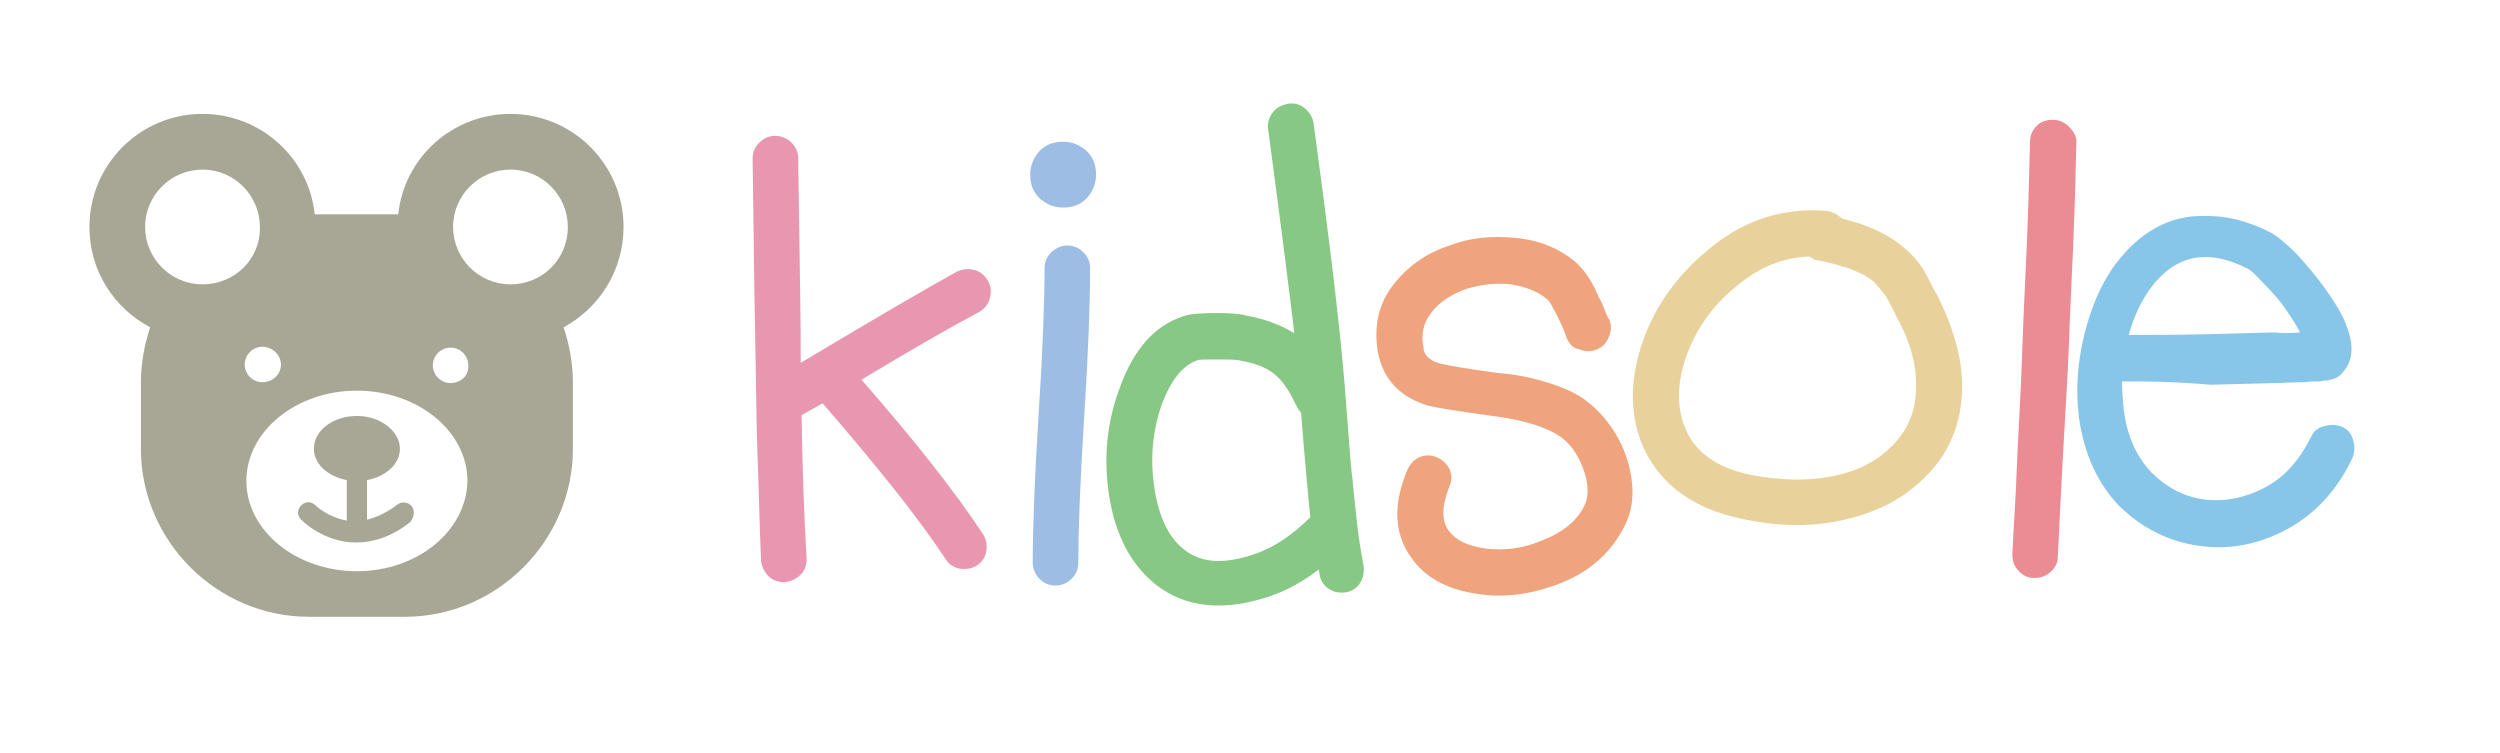 <?xml version="1.0" encoding="utf-8"?>
<!-- Generator: Adobe Illustrator 24.3.0, SVG Export Plug-In . SVG Version: 6.00 Build 0)  -->
<svg version="1.1" id="Layer_1" xmlns="http://www.w3.org/2000/svg" xmlns:xlink="http://www.w3.org/1999/xlink" x="0px" y="0px"
	 viewBox="0 0 296.3 89.3" style="enable-background:new 0 0 296.3 89.3;" xml:space="preserve">
<style type="text/css">
	.st0{enable-background:new    ;}
	.st1{fill:#E996B0;}
	.st2{fill:#9DBDE4;}
	.st3{fill:#86C884;}
	.st4{fill:#EFA47D;}
	.st5{fill:#E8D19A;}
	.st6{fill:#EB8C95;}
	.st7{fill:#88C6E9;}
	.st8{fill:#A8A796;}
</style>
<g>
	<g class="st0">
		<path class="st1" d="M97.5,47.8L95,49.2c0.1,6.4,0.3,12,0.6,17c0,0.8-0.2,1.4-0.7,1.9c-0.5,0.5-1.1,0.8-1.9,0.9
			c-0.7,0-1.4-0.2-1.9-0.7c-0.5-0.5-0.8-1.1-0.9-1.8c-0.2-4.7-0.3-9.7-0.5-15c-0.1-5.3-0.2-11.2-0.3-17.7l-0.2-15
			c0-0.8,0.3-1.4,0.8-1.9c0.5-0.5,1.1-0.8,1.9-0.8c0.7,0,1.4,0.3,1.9,0.8c0.5,0.5,0.8,1.1,0.8,1.8l0.2,13.6
			c0.1,5.9,0.1,9.5,0.1,10.7c9.2-5.5,15.4-9.1,18.5-10.8c0.7-0.3,1.3-0.4,2.1-0.2c0.7,0.2,1.2,0.6,1.6,1.3c0.4,0.7,0.4,1.3,0.2,2.1
			c-0.2,0.7-0.6,1.2-1.3,1.6c-3.4,1.8-8.1,4.5-13.9,8c6.3,7.2,11.1,13.3,14.4,18.3c0.4,0.6,0.5,1.3,0.4,2c-0.1,0.7-0.5,1.3-1.1,1.7
			c-0.6,0.4-1.3,0.5-2,0.4c-0.7-0.1-1.3-0.5-1.7-1.1C108.8,61.3,103.9,55.2,97.5,47.8z"/>
	</g>
	<g class="st0">
		<path class="st2" d="M128.8,17.9c0.8,0.8,1.1,1.7,1.1,2.8c0,1.1-0.4,2-1.1,2.8c-0.8,0.8-1.7,1.1-2.8,1.1c-1.1,0-2-0.4-2.8-1.1
			c-0.8-0.8-1.1-1.7-1.1-2.8c0-1.1,0.4-2,1.1-2.8c0.8-0.8,1.7-1.1,2.8-1.1C127.1,16.8,128,17.2,128.8,17.9z M129.2,31.8
			c0,3.9-0.2,9.8-0.7,17.6c-0.5,7.8-0.7,13.6-0.7,17.3c0,0.8-0.3,1.4-0.8,1.9c-0.5,0.5-1.2,0.8-1.9,0.8c-0.8,0-1.4-0.3-1.9-0.8
			c-0.5-0.5-0.8-1.2-0.8-1.9c0-4,0.2-9.8,0.7-17.6c0.5-7.8,0.7-13.6,0.7-17.3c0-0.8,0.3-1.4,0.8-1.9c0.5-0.5,1.2-0.8,1.9-0.8
			c0.8,0,1.4,0.3,1.9,0.8C128.9,30.4,129.2,31,129.2,31.8z"/>
	</g>
	<g class="st0">
		<path class="st3" d="M155.7,14.7c1.8,13.3,3.1,23.8,3.7,31.3c0.1,1.1,0.2,2.8,0.4,5.2c0.2,2.4,0.3,4.3,0.5,5.6
			c0.1,1.3,0.3,2.9,0.5,4.9c0.2,1.9,0.5,3.7,0.8,5.3c0.1,0.8,0,1.4-0.4,2.1c-0.4,0.6-1,1-1.7,1.1c-0.7,0.1-1.4,0-2-0.4
			c-0.6-0.4-1-1-1.1-1.7l-0.1-0.6c-1.7,1.3-3.6,2.4-5.6,3.1c-5.5,1.9-10.1,1.5-13.7-1.3c-3-2.4-4.9-6-5.6-10.9
			c-0.6-4.3-0.2-8.4,1.3-12.4c1.6-4.5,4.1-7.4,7.5-8.5c0.8-0.3,2.1-0.4,4-0.4c1.6,0,2.8,0.1,3.5,0.3c2.2,0.4,4.1,1.1,5.7,2.1
			c-0.3-2.6-1.3-10.7-3.1-24.2c-0.1-0.7,0.1-1.4,0.5-1.9c0.4-0.6,1-0.9,1.8-1.1c0.7-0.1,1.4,0,2,0.5
			C155.2,13.3,155.6,13.9,155.7,14.7z M153.5,47.8c-0.7-1.5-1.5-2.7-2.5-3.5c-1-0.8-2.4-1.3-4.2-1.6c-0.5-0.1-1.3-0.1-2.6-0.1
			c-1.3,0-2.1,0-2.3,0.1c-1.7,0.6-3.1,2.3-4.2,5.2c-1.1,3.2-1.4,6.4-0.9,9.8c0.5,3.4,1.6,5.9,3.5,7.4c2.1,1.7,4.9,1.8,8.6,0.5
			c2.2-0.8,4.3-2.2,6.4-4.3c-0.2-1.9-0.6-6.1-1.1-12.4C153.9,48.6,153.7,48.2,153.5,47.8z"/>
	</g>
	<g class="st0">
		<path class="st4" d="M185.7,40.1l-0.4-1.1l-0.8-1.7c-0.5-0.9-0.8-1.6-1.1-1.8c-1-0.9-2.5-1.5-4.3-1.8c-1.8-0.2-3.6,0-5.5,0.6
			c-1.8,0.7-3.1,1.6-4,2.8c-0.9,1.2-1.2,2.5-0.9,4c0,0.5,0.2,0.9,0.5,1.2s0.8,0.6,1.5,0.8c0.8,0.2,3.1,0.6,6.8,1.1
			c1.4,0.1,2.5,0.3,3.5,0.5c0.9,0.2,2.1,0.5,3.5,1c1.4,0.5,2.6,1.1,3.5,1.8c0.9,0.7,1.9,1.6,2.8,2.9c0.9,1.2,1.6,2.6,2.1,4.2
			c0.9,3.1,0.8,5.8-0.6,8.2c-1.6,2.9-4,5-7.3,6.3c-3.3,1.3-6.6,1.8-9.8,1.3c-3.6-0.5-6.3-1.9-8-4.4c-2-2.8-2.1-6.3-0.4-10.3
			c0.3-0.7,0.8-1.2,1.4-1.5c0.7-0.3,1.4-0.3,2.1,0c0.7,0.3,1.2,0.8,1.5,1.4c0.3,0.7,0.3,1.4,0,2c-0.9,2.3-1,4.1-0.1,5.3
			c0.8,1.1,2.2,1.8,4.3,2.1c2.3,0.3,4.6,0,6.9-1c2.3-0.9,3.9-2.2,4.8-3.9c0.6-1.1,0.6-2.5,0.1-4.1c-0.7-2.2-1.9-3.8-3.6-4.7
			s-4.1-1.6-7.3-2c-4.3-0.6-6.9-1-7.9-1.3c-3.3-1.1-5.1-3.2-5.7-6.3c-0.5-3.1,0.1-5.7,1.8-7.9c1.7-2.2,3.9-3.8,6.7-4.7
			c2.3-0.9,4.9-1.2,7.9-0.9s5.4,1.4,7.3,3.1c0.8,0.8,1.6,1.9,2.3,3.5c0.1,0.3,0.3,0.6,0.5,1c0.2,0.4,0.3,0.8,0.5,1.2
			c0.1,0.4,0.3,0.7,0.4,0.8c0.3,0.7,0.3,1.3,0,2.1c-0.3,0.7-0.7,1.2-1.4,1.5c-0.7,0.3-1.4,0.3-2.1,0C186.5,41.3,186,40.8,185.7,40.1
			z"/>
	</g>
	<g class="st0">
		<path class="st5" d="M218.3,25.9c3.3,0.8,5.7,2,7.4,3.5c0.6,0.5,1.1,1,1.5,1.5c0.4,0.5,0.7,0.9,0.8,1.1c0.1,0.2,0.4,0.7,0.8,1.5
			c0.4,0.8,0.6,1.2,0.7,1.3c2.3,4.5,3.3,8.6,3,12.3s-1.7,6.9-4.4,9.5c-2.5,2.5-5.6,4.1-9.5,5c-3.9,0.9-7.9,0.8-12.1-0.1
			c-5.8-1.2-9.6-4-11.7-8.4c-1.7-3.9-1.7-8.2,0-12.9c1.6-4.4,4.4-8.1,8.4-11.2c4-3.1,8.4-4.4,13.3-4
			C217.2,25.1,217.8,25.4,218.3,25.9z M214.5,30.4c-3.2,0.1-6.1,1.3-8.8,3.6c-2.7,2.2-4.6,4.9-5.8,8.1c-1.2,3.4-1.2,6.3-0.1,8.8
			c1.2,2.8,3.8,4.6,7.8,5.4c3.7,0.7,6.9,0.7,9.8,0.1c2.9-0.6,5.1-1.8,6.8-3.5c1.1-1.1,1.9-2.3,2.4-3.8c0.5-1.4,0.6-3.2,0.4-5.2
			c-0.3-2.1-1-4.2-2.3-6.5c-0.1-0.3-0.3-0.7-0.6-1.2c-0.2-0.4-0.4-0.8-0.5-0.9c-0.1-0.2-0.2-0.4-0.4-0.6c-0.2-0.2-0.3-0.4-0.5-0.6
			l-0.6-0.7c-0.5-0.4-1.1-0.8-1.8-1.1c-0.7-0.3-1.3-0.6-1.9-0.7c-0.5-0.2-1.4-0.4-2.6-0.7c-0.3,0-0.5-0.1-0.7-0.1L214.5,30.4z"/>
	</g>
	<g class="st0">
		<path class="st6" d="M246.1,16.8c-0.1,3.8-0.2,8-0.4,12.6s-0.4,8.5-0.5,11.6c-0.1,3.1-0.4,7.4-0.7,13c-0.3,5.6-0.5,9.5-0.6,11.9
			c0,0.8-0.3,1.4-0.9,1.9c-0.5,0.5-1.2,0.7-1.9,0.7c-0.8,0-1.4-0.3-1.9-0.9c-0.5-0.5-0.7-1.2-0.7-1.9c0.1-2.4,0.4-6.3,0.6-11.8
			c0.3-5.5,0.5-9.9,0.6-13s0.3-7,0.5-11.5c0.2-4.6,0.3-8.8,0.4-12.6c0-0.8,0.3-1.4,0.8-1.9c0.5-0.5,1.2-0.7,1.9-0.7s1.4,0.3,1.9,0.8
			S246.1,16.1,246.1,16.8z"/>
	</g>
	<g class="st0">
		<path class="st7" d="M251.5,45.2c0,1.1,0.1,2.2,0.2,3.3c0.4,3.2,1.5,5.6,3.3,7.5c1.8,1.8,3.9,2.9,6.3,3.2c2.4,0.3,4.8-0.2,7.1-1.4
			c2.3-1.2,4.1-3.2,5.5-6c0.3-0.7,0.8-1.1,1.6-1.3c0.7-0.2,1.4-0.2,2.1,0.1c0.7,0.3,1.1,0.8,1.3,1.6c0.2,0.7,0.2,1.4-0.1,2.1
			c-1.8,3.8-4.4,6.6-7.7,8.4c-3.3,1.8-6.8,2.5-10.4,2c-3.7-0.5-6.8-2.1-9.5-4.7c-2.6-2.7-4.2-6.2-4.8-10.5c-0.4-3.2-0.2-6.4,0.6-9.7
			c0.8-3.3,2-6.2,3.8-8.6c1.4-1.8,2.9-3.2,4.7-4.2c1.8-1,3.8-1.5,6.2-1.4c2.3,0,4.7,0.6,7.3,1.9c0.8,0.4,1.9,1.3,3.2,2.6
			c1.1,1.2,2.2,2.5,3.3,4c1.2,1.7,2.1,3.1,2.6,4.5c0.9,2.3,0.8,4.1-0.4,5.5c-0.3,0.4-0.6,0.6-1.1,0.8c-0.1,0-0.2,0.1-0.4,0.1
			c-0.1,0-0.2,0.1-0.3,0.1h-0.4c-0.2,0-0.4,0.1-0.6,0.1c-0.5,0-1.1,0-1.8,0.1c-1.4,0-2.6,0.1-3.5,0.1c-0.5,0-3,0.1-7.6,0.2
			C257.4,45.2,253.9,45.2,251.5,45.2z M272.6,39.4c-0.4-0.8-0.9-1.6-1.6-2.6c-0.8-1.2-1.8-2.3-2.8-3.3c-0.8-0.9-1.4-1.4-1.7-1.6
			c-4.8-2.5-8.6-1.7-11.5,2.1c-1.2,1.6-2.1,3.5-2.7,5.7c2.3,0,5.5,0,9.7-0.1c4.2-0.1,6.7-0.2,7.6-0.2
			C270.3,39.5,271.4,39.5,272.6,39.4z"/>
	</g>
	<g>
		<g>
			<path class="st8" d="M73.9,26.9c0-7.4-6-13.4-13.4-13.4c-6.9,0-12.6,5.2-13.3,11.9h-9.9c-0.7-6.7-6.4-11.9-13.3-11.9
				c-7.4,0-13.4,6-13.4,13.4c0,5.2,2.9,9.6,7.2,11.9c-0.7,2.1-1.1,4.3-1.1,6.6v7.8c0,10.9,9,19.9,19.9,19.9H48
				c10.9,0,19.9-9,19.9-19.9v-7.8c0-2.3-0.4-4.5-1.1-6.6C71,36.5,73.9,32.1,73.9,26.9z M24,33.7c-3.8,0-6.8-3.1-6.8-6.8
				c0-3.8,3.1-6.8,6.8-6.8c3.8,0,6.8,3.1,6.8,6.8C30.9,30.7,27.8,33.7,24,33.7z M31.1,41.1c1.2,0,2.2,1,2.2,2.1c0,1.2-1,2.1-2.2,2.1
				s-2.1-1-2.1-2.1C29,42.1,29.9,41.1,31.1,41.1z M42.3,67.7c-7.2,0-13.1-4.8-13.1-10.7s5.9-10.7,13.1-10.7S55.4,51.1,55.4,57
				C55.3,62.9,49.5,67.7,42.3,67.7z M53.4,45.4c-1.2,0-2.1-1-2.1-2.1c0-1.2,1-2.1,2.1-2.1c1.2,0,2.1,1,2.1,2.1
				C55.6,44.5,54.6,45.4,53.4,45.4z M60.5,33.7c-3.8,0-6.8-3.1-6.8-6.8c0-3.8,3.1-6.8,6.8-6.8c3.8,0,6.8,3.1,6.8,6.8
				C67.3,30.7,64.3,33.7,60.5,33.7z"/>
		</g>
		<path class="st8" d="M48.8,60c-0.4-0.5-1.2-0.6-1.7-0.2c-1.3,1-2.5,1.5-3.6,1.8v-4.7c2.2-0.4,3.9-1.9,3.9-3.7
			c0-2.1-2.3-3.9-5.1-3.9s-5.1,1.7-5.1,3.9c0,1.8,1.7,3.3,3.9,3.7v4.8c-2.2-0.4-3.6-1.7-3.7-1.8c-0.5-0.5-1.2-0.5-1.7,0
			s-0.5,1.2,0,1.7c0,0,2.6,2.7,6.5,2.7c1.9,0,4.1-0.6,6.4-2.4C49.1,61.3,49.2,60.5,48.8,60z"/>
	</g>
</g>
</svg>

